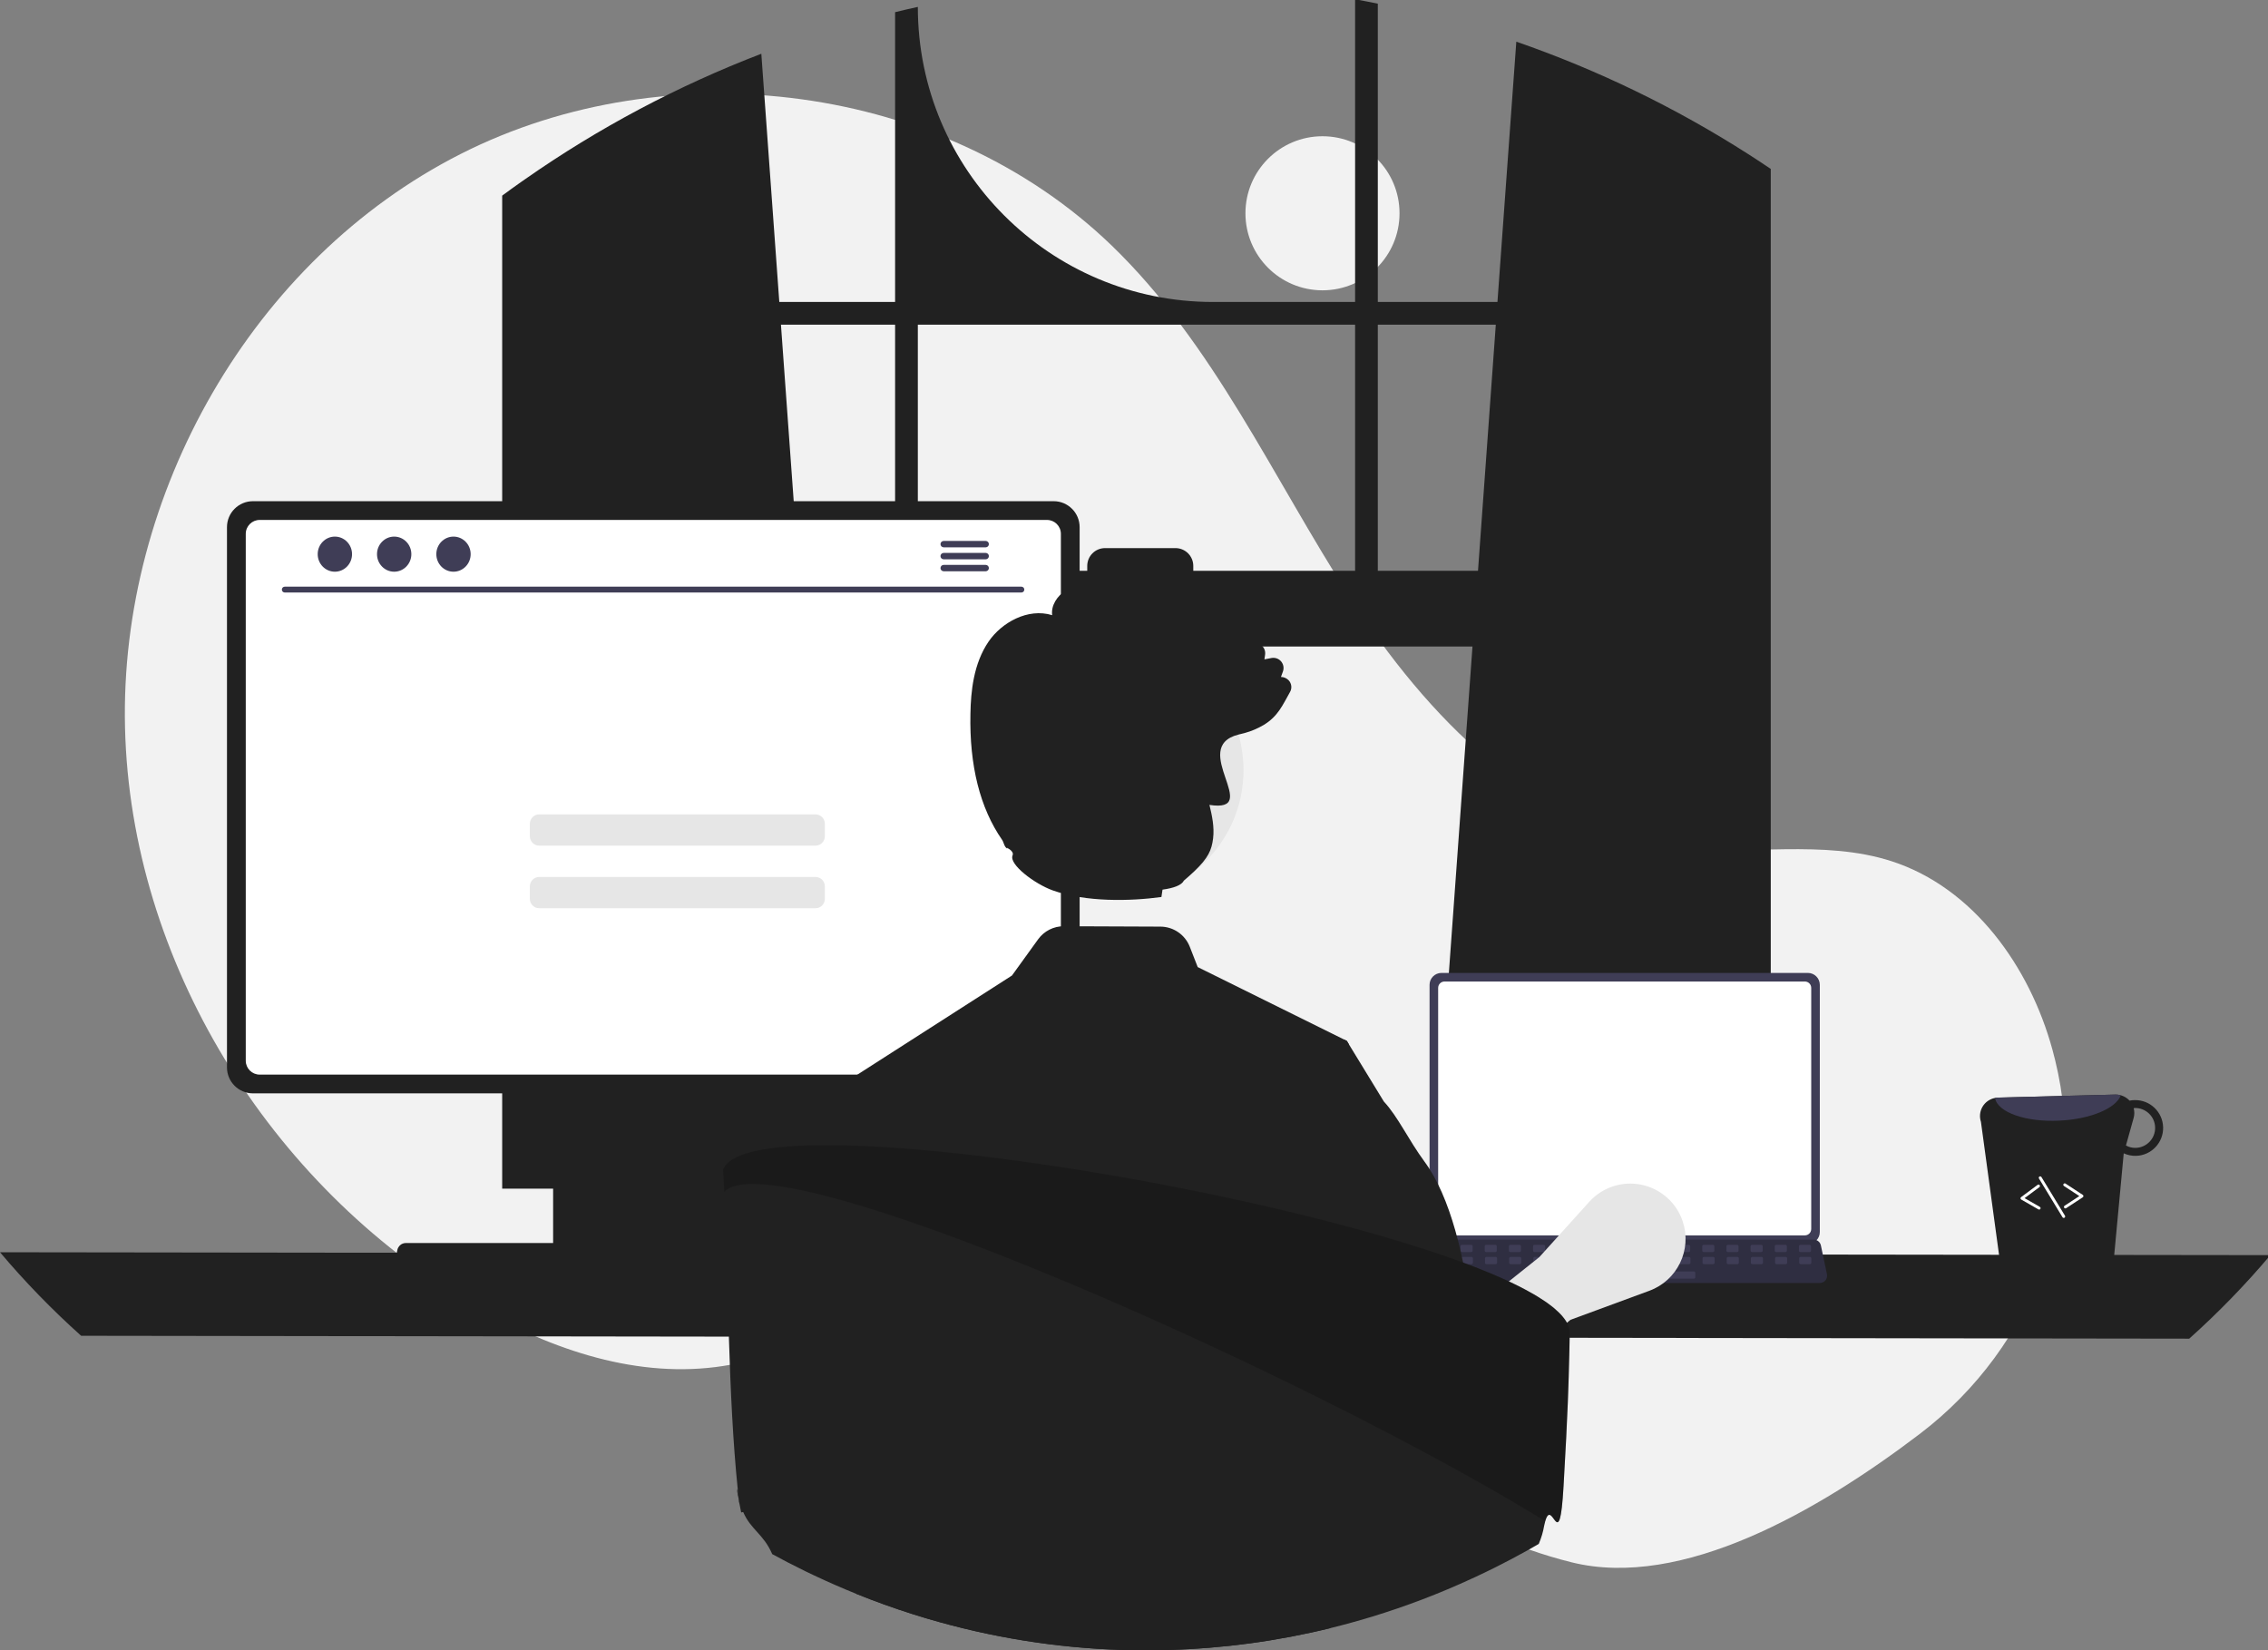 <?xml version="1.0" encoding="UTF-8"?>
<!-- Generated by Pixelmator Pro 3.7 -->
<svg width="786" height="572" viewBox="0 0 786 572" xmlns="http://www.w3.org/2000/svg">
    <rect x="0" y="0" width="786" height="572" fill="#808080" stroke="none"/>
    <path id="Trazado" fill="#f2f2f2" stroke="none" d="M 485.022 73.924 C 485.022 88.67 473.068 100.625 458.321 100.625 C 443.575 100.625 431.621 88.67 431.621 73.924 C 431.621 59.177 443.575 47.223 458.321 47.223 C 473.068 47.223 485.022 59.177 485.022 73.924 Z"/>
    <path id="path1" fill="#f2f2f2" stroke="none" d="M 665.448 496.894 C 705.135 466.665 724.091 415.869 712.224 367.412 C 711.929 366.208 711.618 365.007 711.29 363.808 C 703.423 335.045 683.958 307.708 655.59 298.517 C 631.77 290.8 605.771 296.734 580.921 293.665 C 532.139 287.641 494.32 248.171 467.71 206.846 C 441.099 165.521 420.648 119.263 385.288 85.122 C 327.003 28.846 231.926 16.73 159.661 53.361 C 87.397 89.993 41.365 171.262 43.328 252.257 C 45.291 333.252 93.374 410.688 163.203 451.774 C 188.855 466.867 218.524 477.559 248.051 473.817 C 273.671 470.571 296.95 456.805 322.45 452.718 C 362.541 446.292 402.377 464.419 437.052 485.542 C 471.728 506.664 505.223 531.701 544.627 541.494 C 582.888 551.003 630.29 523.672 665.448 496.894 Z"/>
    <path id="path2" fill="#212121" stroke="none" d="M 608.426 55.062 C 607.556 54.482 606.676 53.932 605.806 53.372 C 580.657 37.288 553.701 24.221 525.496 14.442 L 518.956 104.662 L 477.496 104.662 L 477.496 1.272 C 474.886 0.732 472.256 0.222 469.626 -0.258 L 469.626 104.662 L 420.356 104.662 C 363.874 104.662 318.086 58.874 318.086 2.392 L 318.086 2.392 C 315.446 2.962 312.826 3.572 310.206 4.222 L 310.206 104.662 L 270.076 104.662 L 263.846 18.632 C 234.861 29.749 207.343 44.367 181.906 62.162 C 181.466 62.462 181.026 62.772 180.596 63.072 C 178.386 64.622 176.206 66.202 174.036 67.802 L 174.036 411.992 L 292.306 411.992 L 290.216 383.042 L 278.716 224.092 L 510.306 224.092 L 498.806 383.042 L 496.716 411.992 L 613.676 411.992 L 613.676 58.542 C 611.936 57.362 610.186 56.202 608.426 55.062 Z M 310.206 197.842 L 276.816 197.842 L 270.646 112.542 L 310.206 112.542 Z M 469.626 197.842 L 413.546 197.842 L 413.546 196.152 C 413.546 194.511 412.894 192.938 411.732 191.779 C 410.571 190.619 408.997 189.97 407.356 189.972 L 382.976 189.972 C 381.337 189.972 379.764 190.622 378.605 191.782 C 377.446 192.941 376.795 194.513 376.796 196.152 L 376.796 197.842 L 318.086 197.842 L 318.086 112.542 L 469.626 112.542 Z M 477.496 197.842 L 477.496 112.542 L 518.386 112.542 L 512.216 197.842 Z"/>
    <path id="path3" fill="#212121" stroke="none" d="M -3.4e-05 434.033 C 8.687 444.327 18.083 454 28.12 462.983 L 758.7 463.983 C 768.737 455 778.133 445.327 786.82 435.033 Z"/>
    <path id="path4" fill="#3f3d56" stroke="none" d="M 495.43 341.334 L 495.43 427.038 C 495.432 429.312 497.275 431.155 499.549 431.157 L 626.553 431.157 C 628.828 431.155 630.671 429.312 630.673 427.038 L 630.673 341.334 C 630.667 339.062 628.825 337.222 626.553 337.219 L 499.549 337.219 C 497.277 337.222 495.435 339.062 495.43 341.334 Z"/>
    <path id="path5" fill="#ffffff" stroke="none" d="M 498.409 342.4 L 498.409 425.98 C 498.411 427.195 499.396 428.18 500.611 428.182 L 625.496 428.182 C 626.711 428.18 627.696 427.195 627.698 425.98 L 627.698 342.4 C 627.698 341.183 626.713 340.197 625.496 340.194 L 500.611 340.194 C 499.394 340.197 498.409 341.183 498.409 342.4 Z"/>
    <path id="path6" fill="#2f2e41" stroke="none" d="M 492.774 443.752 C 493.245 444.343 493.961 444.686 494.717 444.682 L 630.709 444.682 C 631.462 444.681 632.175 444.341 632.649 443.756 C 633.124 443.171 633.31 442.403 633.155 441.666 L 631.044 431.639 C 630.866 430.808 630.28 430.124 629.486 429.821 C 629.203 429.71 628.902 429.653 628.598 429.654 L 496.82 429.654 C 496.516 429.653 496.215 429.71 495.932 429.821 C 495.138 430.124 494.551 430.808 494.374 431.639 L 492.263 441.666 C 492.111 442.403 492.298 443.169 492.774 443.752 Z"/>
    <path id="path7" fill="#3f3d56" stroke="none" d="M 627.144 433.973 L 623.932 433.973 C 623.662 433.973 623.444 433.754 623.444 433.484 L 623.444 431.948 C 623.444 431.678 623.662 431.46 623.932 431.46 L 627.144 431.46 C 627.414 431.46 627.632 431.678 627.632 431.948 L 627.632 433.484 C 627.632 433.754 627.414 433.973 627.144 433.973 Z"/>
    <path id="path8" fill="#3f3d56" stroke="none" d="M 618.767 433.973 L 615.555 433.973 C 615.285 433.973 615.067 433.754 615.067 433.484 L 615.067 431.948 C 615.067 431.678 615.285 431.46 615.555 431.46 L 618.767 431.46 C 619.037 431.46 619.255 431.678 619.255 431.948 L 619.255 433.484 C 619.255 433.754 619.037 433.973 618.767 433.973 Z"/>
    <path id="path9" fill="#3f3d56" stroke="none" d="M 610.39 433.973 L 607.178 433.973 C 606.908 433.973 606.69 433.754 606.69 433.484 L 606.69 431.948 C 606.69 431.678 606.908 431.46 607.178 431.46 L 610.39 431.46 C 610.66 431.46 610.878 431.678 610.878 431.948 L 610.878 433.484 C 610.878 433.754 610.66 433.973 610.39 433.973 Z"/>
    <path id="path10" fill="#3f3d56" stroke="none" d="M 602.013 433.973 L 598.801 433.973 C 598.531 433.973 598.313 433.754 598.313 433.484 L 598.313 431.948 C 598.313 431.678 598.531 431.46 598.801 431.46 L 602.013 431.46 C 602.283 431.46 602.501 431.678 602.501 431.948 L 602.501 433.484 C 602.501 433.754 602.283 433.973 602.013 433.973 Z"/>
    <path id="path11" fill="#3f3d56" stroke="none" d="M 593.636 433.973 L 590.424 433.973 C 590.154 433.973 589.936 433.754 589.936 433.484 L 589.936 431.948 C 589.936 431.678 590.154 431.46 590.424 431.46 L 593.636 431.46 C 593.906 431.46 594.124 431.678 594.124 431.948 L 594.124 433.484 C 594.124 433.754 593.906 433.973 593.636 433.973 Z"/>
    <path id="path12" fill="#3f3d56" stroke="none" d="M 585.259 433.973 L 582.047 433.973 C 581.777 433.973 581.559 433.754 581.559 433.484 L 581.559 431.948 C 581.559 431.678 581.777 431.46 582.047 431.46 L 585.259 431.46 C 585.529 431.46 585.747 431.678 585.747 431.948 L 585.747 433.484 C 585.747 433.754 585.529 433.973 585.259 433.973 Z"/>
    <path id="path13" fill="#3f3d56" stroke="none" d="M 576.882 433.973 L 573.67 433.973 C 573.4 433.973 573.182 433.754 573.182 433.484 L 573.182 431.948 C 573.182 431.678 573.4 431.46 573.67 431.46 L 576.882 431.46 C 577.152 431.46 577.37 431.678 577.37 431.948 L 577.37 433.484 C 577.37 433.754 577.152 433.973 576.882 433.973 Z"/>
    <path id="path14" fill="#3f3d56" stroke="none" d="M 568.505 433.973 L 565.293 433.973 C 565.023 433.973 564.805 433.754 564.805 433.484 L 564.805 431.948 C 564.805 431.678 565.023 431.46 565.293 431.46 L 568.505 431.46 C 568.775 431.46 568.993 431.678 568.993 431.948 L 568.993 433.484 C 568.993 433.754 568.775 433.973 568.505 433.973 Z"/>
    <path id="path15" fill="#3f3d56" stroke="none" d="M 560.128 433.973 L 556.916 433.973 C 556.646 433.973 556.428 433.754 556.428 433.484 L 556.428 431.948 C 556.428 431.678 556.646 431.46 556.916 431.46 L 560.128 431.46 C 560.398 431.46 560.616 431.678 560.616 431.948 L 560.616 433.484 C 560.616 433.754 560.398 433.973 560.128 433.973 Z"/>
    <path id="path16" fill="#3f3d56" stroke="none" d="M 551.751 433.973 L 548.539 433.973 C 548.27 433.973 548.051 433.754 548.051 433.484 L 548.051 431.948 C 548.051 431.678 548.27 431.46 548.539 431.46 L 551.751 431.46 C 552.021 431.46 552.239 431.678 552.239 431.948 L 552.239 433.484 C 552.239 433.754 552.021 433.973 551.751 433.973 Z"/>
    <path id="path17" fill="#3f3d56" stroke="none" d="M 543.374 433.973 L 540.162 433.973 C 539.893 433.973 539.674 433.754 539.674 433.484 L 539.674 431.948 C 539.674 431.678 539.893 431.46 540.162 431.46 L 543.374 431.46 C 543.644 431.46 543.862 431.678 543.862 431.948 L 543.862 433.484 C 543.862 433.754 543.644 433.973 543.374 433.973 Z"/>
    <path id="path18" fill="#3f3d56" stroke="none" d="M 534.997 433.973 L 531.785 433.973 C 531.516 433.973 531.297 433.754 531.297 433.484 L 531.297 431.948 C 531.297 431.678 531.516 431.46 531.785 431.46 L 534.997 431.46 C 535.267 431.46 535.485 431.678 535.485 431.948 L 535.485 433.484 C 535.485 433.754 535.267 433.973 534.997 433.973 Z"/>
    <path id="path19" fill="#3f3d56" stroke="none" d="M 526.62 433.973 L 523.408 433.973 C 523.139 433.973 522.92 433.754 522.92 433.484 L 522.92 431.948 C 522.92 431.678 523.139 431.46 523.408 431.46 L 526.62 431.46 C 526.89 431.46 527.108 431.678 527.108 431.948 L 527.108 433.484 C 527.108 433.754 526.89 433.973 526.62 433.973 Z"/>
    <path id="path20" fill="#3f3d56" stroke="none" d="M 518.243 433.973 L 515.031 433.973 C 514.762 433.973 514.543 433.754 514.543 433.484 L 514.543 431.948 C 514.543 431.678 514.762 431.46 515.031 431.46 L 518.243 431.46 C 518.513 431.46 518.732 431.678 518.732 431.948 L 518.732 433.484 C 518.732 433.754 518.513 433.973 518.243 433.973 Z"/>
    <path id="path21" fill="#3f3d56" stroke="none" d="M 509.866 433.973 L 506.654 433.973 C 506.385 433.973 506.166 433.754 506.166 433.484 L 506.166 431.948 C 506.166 431.678 506.385 431.46 506.654 431.46 L 509.866 431.46 C 510.136 431.46 510.355 431.678 510.355 431.948 L 510.355 433.484 C 510.355 433.754 510.136 433.973 509.866 433.973 Z"/>
    <path id="path22" fill="#3f3d56" stroke="none" d="M 501.489 433.973 L 498.277 433.973 C 498.008 433.973 497.789 433.754 497.789 433.484 L 497.789 431.948 C 497.789 431.678 498.008 431.46 498.277 431.46 L 501.489 431.46 C 501.759 431.46 501.977 431.678 501.977 431.948 L 501.977 433.484 C 501.977 433.754 501.759 433.973 501.489 433.973 Z"/>
    <path id="path23" fill="#3f3d56" stroke="none" d="M 627.243 438.161 L 624.031 438.161 C 623.761 438.161 623.543 437.943 623.543 437.673 L 623.543 436.136 C 623.543 435.867 623.761 435.648 624.031 435.648 L 627.243 435.648 C 627.513 435.648 627.731 435.867 627.731 436.136 L 627.731 437.673 C 627.731 437.943 627.513 438.161 627.243 438.161 Z"/>
    <path id="path24" fill="#3f3d56" stroke="none" d="M 618.866 438.161 L 615.654 438.161 C 615.384 438.161 615.166 437.943 615.166 437.673 L 615.166 436.136 C 615.166 435.867 615.384 435.648 615.654 435.648 L 618.866 435.648 C 619.136 435.648 619.354 435.867 619.354 436.136 L 619.354 437.673 C 619.354 437.943 619.136 438.161 618.866 438.161 Z"/>
    <path id="path25" fill="#3f3d56" stroke="none" d="M 610.489 438.161 L 607.277 438.161 C 607.007 438.161 606.789 437.943 606.789 437.673 L 606.789 436.136 C 606.789 435.867 607.007 435.648 607.277 435.648 L 610.489 435.648 C 610.759 435.648 610.977 435.867 610.977 436.136 L 610.977 437.673 C 610.977 437.943 610.759 438.161 610.489 438.161 Z"/>
    <path id="path26" fill="#3f3d56" stroke="none" d="M 602.112 438.161 L 598.9 438.161 C 598.63 438.161 598.412 437.943 598.412 437.673 L 598.412 436.136 C 598.412 435.867 598.63 435.648 598.9 435.648 L 602.112 435.648 C 602.382 435.648 602.6 435.867 602.6 436.136 L 602.6 437.673 C 602.6 437.943 602.382 438.161 602.112 438.161 Z"/>
    <path id="path27" fill="#3f3d56" stroke="none" d="M 593.735 438.161 L 590.523 438.161 C 590.253 438.161 590.035 437.943 590.035 437.673 L 590.035 436.136 C 590.035 435.867 590.253 435.648 590.523 435.648 L 593.735 435.648 C 594.005 435.648 594.223 435.867 594.223 436.136 L 594.223 437.673 C 594.223 437.943 594.005 438.161 593.735 438.161 Z"/>
    <path id="path28" fill="#3f3d56" stroke="none" d="M 585.358 438.161 L 582.146 438.161 C 581.876 438.161 581.658 437.943 581.658 437.673 L 581.658 436.136 C 581.658 435.867 581.876 435.648 582.146 435.648 L 585.358 435.648 C 585.628 435.648 585.846 435.867 585.846 436.136 L 585.846 437.673 C 585.846 437.943 585.628 438.161 585.358 438.161 Z"/>
    <path id="path29" fill="#3f3d56" stroke="none" d="M 576.981 438.161 L 573.769 438.161 C 573.499 438.161 573.281 437.943 573.281 437.673 L 573.281 436.136 C 573.281 435.867 573.499 435.648 573.769 435.648 L 576.981 435.648 C 577.251 435.648 577.469 435.867 577.469 436.136 L 577.469 437.673 C 577.469 437.943 577.251 438.161 576.981 438.161 Z"/>
    <path id="path30" fill="#3f3d56" stroke="none" d="M 568.604 438.161 L 565.392 438.161 C 565.122 438.161 564.904 437.943 564.904 437.673 L 564.904 436.136 C 564.904 435.867 565.122 435.648 565.392 435.648 L 568.604 435.648 C 568.874 435.648 569.092 435.867 569.092 436.136 L 569.092 437.673 C 569.092 437.943 568.874 438.161 568.604 438.161 Z"/>
    <path id="path31" fill="#3f3d56" stroke="none" d="M 560.227 438.161 L 557.015 438.161 C 556.745 438.161 556.527 437.943 556.527 437.673 L 556.527 436.136 C 556.527 435.867 556.745 435.648 557.015 435.648 L 560.227 435.648 C 560.497 435.648 560.715 435.867 560.715 436.136 L 560.715 437.673 C 560.715 437.943 560.497 438.161 560.227 438.161 Z"/>
    <path id="path32" fill="#3f3d56" stroke="none" d="M 551.85 438.161 L 548.638 438.161 C 548.369 438.161 548.15 437.943 548.15 437.673 L 548.15 436.136 C 548.15 435.867 548.369 435.648 548.638 435.648 L 551.85 435.648 C 552.12 435.648 552.338 435.867 552.338 436.136 L 552.338 437.673 C 552.338 437.943 552.12 438.161 551.85 438.161 Z"/>
    <path id="path33" fill="#3f3d56" stroke="none" d="M 543.473 438.161 L 540.261 438.161 C 539.991 438.161 539.773 437.943 539.773 437.673 L 539.773 436.136 C 539.773 435.867 539.991 435.648 540.261 435.648 L 543.473 435.648 C 543.743 435.648 543.961 435.867 543.961 436.136 L 543.961 437.673 C 543.961 437.943 543.743 438.161 543.473 438.161 Z"/>
    <path id="path34" fill="#3f3d56" stroke="none" d="M 535.096 438.161 L 531.884 438.161 C 531.615 438.161 531.396 437.943 531.396 437.673 L 531.396 436.136 C 531.396 435.867 531.615 435.648 531.884 435.648 L 535.096 435.648 C 535.366 435.648 535.584 435.867 535.584 436.136 L 535.584 437.673 C 535.584 437.943 535.366 438.161 535.096 438.161 Z"/>
    <path id="path35" fill="#3f3d56" stroke="none" d="M 526.719 438.161 L 523.507 438.161 C 523.238 438.161 523.019 437.943 523.019 437.673 L 523.019 436.136 C 523.019 435.867 523.238 435.648 523.507 435.648 L 526.719 435.648 C 526.989 435.648 527.207 435.867 527.207 436.136 L 527.207 437.673 C 527.207 437.943 526.989 438.161 526.719 438.161 Z"/>
    <path id="path36" fill="#3f3d56" stroke="none" d="M 518.342 438.161 L 515.13 438.161 C 514.861 438.161 514.642 437.943 514.642 437.673 L 514.642 436.136 C 514.642 435.867 514.861 435.648 515.13 435.648 L 518.342 435.648 C 518.612 435.648 518.831 435.867 518.831 436.136 L 518.831 437.673 C 518.831 437.943 518.612 438.161 518.342 438.161 Z"/>
    <path id="path37" fill="#3f3d56" stroke="none" d="M 509.965 438.161 L 506.753 438.161 C 506.484 438.161 506.265 437.943 506.265 437.673 L 506.265 436.136 C 506.265 435.867 506.484 435.648 506.753 435.648 L 509.965 435.648 C 510.235 435.648 510.453 435.867 510.453 436.136 L 510.453 437.673 C 510.453 437.943 510.235 438.161 509.965 438.161 Z"/>
    <path id="path38" fill="#3f3d56" stroke="none" d="M 501.588 438.161 L 498.376 438.161 C 498.107 438.161 497.888 437.943 497.888 437.673 L 497.888 436.136 C 497.888 435.867 498.107 435.648 498.376 435.648 L 501.588 435.648 C 501.858 435.648 502.077 435.867 502.077 436.136 L 502.077 437.673 C 502.077 437.943 501.858 438.161 501.588 438.161 Z"/>
    <path id="path39" fill="#3f3d56" stroke="none" d="M 587.034 443.187 L 554.502 443.187 C 554.232 443.187 554.014 442.969 554.014 442.699 L 554.014 441.162 C 554.014 440.893 554.232 440.674 554.502 440.674 L 587.034 440.674 C 587.303 440.674 587.522 440.893 587.522 441.162 L 587.522 442.699 C 587.522 442.969 587.303 443.187 587.034 443.187 Z"/>
    <path id="path40" fill="#ffffff" stroke="none" d="M 517.192 358.479 L 520.036 358.479 C 520.898 358.479 521.597 359.178 521.597 360.04 L 521.597 360.04 C 521.597 360.903 520.898 361.602 520.036 361.602 L 517.192 361.602 C 516.33 361.602 515.631 360.903 515.631 360.04 L 515.631 360.04 C 515.631 359.178 516.33 358.479 517.192 358.479 Z"/>
    <path id="path41" fill="#ffffff" stroke="none" d="M 549.715 358.479 L 552.559 358.479 C 553.421 358.479 554.12 359.178 554.12 360.04 L 554.12 360.04 C 554.12 360.903 553.421 361.602 552.559 361.602 L 549.715 361.602 C 548.853 361.602 548.154 360.903 548.154 360.04 L 548.154 360.04 C 548.154 359.178 548.853 358.479 549.715 358.479 Z"/>
    <path id="path42" fill="#ffffff" stroke="none" d="M 558.93 358.479 L 561.774 358.479 C 562.636 358.479 563.335 359.178 563.335 360.04 L 563.335 360.04 C 563.335 360.903 562.636 361.602 561.774 361.602 L 558.93 361.602 C 558.068 361.602 557.369 360.903 557.369 360.04 L 557.369 360.04 C 557.369 359.178 558.068 358.479 558.93 358.479 Z"/>
    <path id="path43" fill="#ffffff" stroke="none" d="M 526.039 358.219 L 543.712 358.219 C 544.575 358.219 545.274 358.918 545.274 359.78 L 545.274 359.78 C 545.274 360.642 544.575 361.341 543.712 361.341 L 526.039 361.341 C 525.176 361.341 524.477 360.642 524.477 359.78 L 524.477 359.78 C 524.477 358.918 525.176 358.219 526.039 358.219 Z"/>
    <path id="path44" fill="#ffffff" stroke="none" d="M 569.403 358.219 L 587.076 358.219 C 587.939 358.219 588.638 358.918 588.638 359.78 L 588.638 359.78 C 588.638 360.642 587.939 361.341 587.076 361.341 L 569.403 361.341 C 568.54 361.341 567.841 360.642 567.841 359.78 L 567.841 359.78 C 567.841 358.918 568.54 358.219 569.403 358.219 Z"/>
    <path id="path45" fill="#ffffff" stroke="none" d="M 525.865 365.526 L 528.709 365.526 C 529.571 365.526 530.27 366.225 530.27 367.087 L 530.27 367.087 C 530.27 367.949 529.571 368.648 528.709 368.648 L 525.865 368.648 C 525.003 368.648 524.304 367.949 524.304 367.087 L 524.304 367.087 C 524.304 366.225 525.003 365.526 525.865 365.526 Z"/>
    <path id="path46" fill="#ffffff" stroke="none" d="M 558.388 365.526 L 561.232 365.526 C 562.094 365.526 562.793 366.225 562.793 367.087 L 562.793 367.087 C 562.793 367.949 562.094 368.648 561.232 368.648 L 558.388 368.648 C 557.526 368.648 556.827 367.949 556.827 367.087 L 556.827 367.087 C 556.827 366.225 557.526 365.526 558.388 365.526 Z"/>
    <path id="path47" fill="#ffffff" stroke="none" d="M 567.603 365.526 L 570.446 365.526 C 571.309 365.526 572.008 366.225 572.008 367.087 L 572.008 367.087 C 572.008 367.949 571.309 368.648 570.446 368.648 L 567.603 368.648 C 566.741 368.648 566.042 367.949 566.042 367.087 L 566.042 367.087 C 566.042 366.225 566.741 365.526 567.603 365.526 Z"/>
    <path id="path48" fill="#ffffff" stroke="none" d="M 534.711 365.266 L 552.385 365.266 C 553.247 365.266 553.946 365.965 553.946 366.827 L 553.946 366.827 C 553.946 367.689 553.247 368.388 552.385 368.388 L 534.711 368.388 C 533.849 368.388 533.15 367.689 533.15 366.827 L 533.15 366.827 C 533.15 365.965 533.849 365.266 534.711 365.266 Z"/>
    <path id="path49" fill="#ffffff" stroke="none" d="M 578.075 365.266 L 595.749 365.266 C 596.611 365.266 597.31 365.965 597.31 366.827 L 597.31 366.827 C 597.31 367.689 596.611 368.388 595.749 368.388 L 578.075 368.388 C 577.213 368.388 576.514 367.689 576.514 366.827 L 576.514 366.827 C 576.514 365.965 577.213 365.266 578.075 365.266 Z"/>
    <path id="path50" fill="#ffffff" stroke="none" d="M 534.538 372.573 L 537.381 372.573 C 538.244 372.573 538.943 373.272 538.943 374.134 L 538.943 374.134 C 538.943 374.996 538.244 375.695 537.381 375.695 L 534.538 375.695 C 533.676 375.695 532.977 374.996 532.977 374.134 L 532.977 374.134 C 532.977 373.272 533.676 372.573 534.538 372.573 Z"/>
    <path id="path51" fill="#ffffff" stroke="none" d="M 567.061 372.573 L 569.904 372.573 C 570.767 372.573 571.466 373.272 571.466 374.134 L 571.466 374.134 C 571.466 374.996 570.767 375.695 569.904 375.695 L 567.061 375.695 C 566.199 375.695 565.5 374.996 565.5 374.134 L 565.5 374.134 C 565.5 373.272 566.199 372.573 567.061 372.573 Z"/>
    <path id="path52" fill="#ffffff" stroke="none" d="M 576.276 372.573 L 579.119 372.573 C 579.981 372.573 580.68 373.272 580.68 374.134 L 580.68 374.134 C 580.68 374.996 579.981 375.695 579.119 375.695 L 576.276 375.695 C 575.413 375.695 574.715 374.996 574.715 374.134 L 574.715 374.134 C 574.715 373.272 575.413 372.573 576.276 372.573 Z"/>
    <path id="path53" fill="#ffffff" stroke="none" d="M 543.384 372.312 L 561.058 372.312 C 561.92 372.312 562.619 373.011 562.619 373.873 L 562.619 373.873 C 562.619 374.736 561.92 375.435 561.058 375.435 L 543.384 375.435 C 542.522 375.435 541.823 374.736 541.823 373.873 L 541.823 373.873 C 541.823 373.011 542.522 372.312 543.384 372.312 Z"/>
    <path id="path54" fill="#ffffff" stroke="none" d="M 586.748 372.312 L 604.422 372.312 C 605.284 372.312 605.983 373.011 605.983 373.873 L 605.983 373.873 C 605.983 374.736 605.284 375.435 604.422 375.435 L 586.748 375.435 C 585.886 375.435 585.187 374.736 585.187 373.873 L 585.187 373.873 C 585.187 373.011 585.886 372.312 586.748 372.312 Z"/>
    <path id="path55" fill="#ffffff" stroke="none" d="M 543.211 379.619 L 546.054 379.619 C 546.916 379.619 547.615 380.318 547.615 381.18 L 547.615 381.18 C 547.615 382.043 546.916 382.741 546.054 382.741 L 543.211 382.741 C 542.348 382.741 541.649 382.043 541.649 381.18 L 541.649 381.18 C 541.649 380.318 542.348 379.619 543.211 379.619 Z"/>
    <path id="path56" fill="#ffffff" stroke="none" d="M 575.734 379.619 L 578.577 379.619 C 579.439 379.619 580.138 380.318 580.138 381.18 L 580.138 381.18 C 580.138 382.043 579.439 382.741 578.577 382.741 L 575.734 382.741 C 574.871 382.741 574.172 382.043 574.172 381.18 L 574.172 381.18 C 574.172 380.318 574.871 379.619 575.734 379.619 Z"/>
    <path id="path57" fill="#ffffff" stroke="none" d="M 584.948 379.619 L 587.792 379.619 C 588.654 379.619 589.353 380.318 589.353 381.18 L 589.353 381.18 C 589.353 382.043 588.654 382.741 587.792 382.741 L 584.948 382.741 C 584.086 382.741 583.387 382.043 583.387 381.18 L 583.387 381.18 C 583.387 380.318 584.086 379.619 584.948 379.619 Z"/>
    <path id="path58" fill="#ffffff" stroke="none" d="M 552.057 379.359 L 569.731 379.359 C 570.593 379.359 571.292 380.058 571.292 380.92 L 571.292 380.92 C 571.292 381.782 570.593 382.481 569.731 382.481 L 552.057 382.481 C 551.195 382.481 550.496 381.782 550.496 380.92 L 550.496 380.92 C 550.496 380.058 551.195 379.359 552.057 379.359 Z"/>
    <path id="path59" fill="#ffffff" stroke="none" d="M 549.715 407.64 L 552.559 407.64 C 553.421 407.64 554.12 408.339 554.12 409.201 L 554.12 409.201 C 554.12 410.063 553.421 410.762 552.559 410.762 L 549.715 410.762 C 548.853 410.762 548.154 410.063 548.154 409.201 L 548.154 409.201 C 548.154 408.339 548.853 407.64 549.715 407.64 Z"/>
    <path id="path60" fill="#ffffff" stroke="none" d="M 558.93 407.64 L 561.774 407.64 C 562.636 407.64 563.335 408.339 563.335 409.201 L 563.335 409.201 C 563.335 410.063 562.636 410.762 561.774 410.762 L 558.93 410.762 C 558.068 410.762 557.369 410.063 557.369 409.201 L 557.369 409.201 C 557.369 408.339 558.068 407.64 558.93 407.64 Z"/>
    <path id="path61" fill="#ffffff" stroke="none" d="M 569.403 407.9 L 587.076 407.9 C 587.939 407.9 588.638 408.599 588.638 409.461 L 588.638 409.461 C 588.638 410.323 587.939 411.022 587.076 411.022 L 569.403 411.022 C 568.54 411.022 567.841 410.323 567.841 409.461 L 567.841 409.461 C 567.841 408.599 568.54 407.9 569.403 407.9 Z"/>
    <path id="path62" fill="#ffffff" stroke="none" d="M 517.192 407.64 L 520.036 407.64 C 520.898 407.64 521.597 408.339 521.597 409.201 L 521.597 409.201 C 521.597 410.063 520.898 410.762 520.036 410.762 L 517.192 410.762 C 516.33 410.762 515.631 410.063 515.631 409.201 L 515.631 409.201 C 515.631 408.339 516.33 407.64 517.192 407.64 Z"/>
    <path id="path63" fill="#ffffff" stroke="none" d="M 526.039 407.9 L 543.712 407.9 C 544.575 407.9 545.274 408.599 545.274 409.461 L 545.274 409.461 C 545.274 410.323 544.575 411.022 543.712 411.022 L 526.039 411.022 C 525.176 411.022 524.477 410.323 524.477 409.461 L 524.477 409.461 C 524.477 408.599 525.176 407.9 526.039 407.9 Z"/>
    <path id="path64" fill="#ffffff" stroke="none" d="M 525.865 400.593 L 528.709 400.593 C 529.571 400.593 530.27 401.292 530.27 402.154 L 530.27 402.154 C 530.27 403.016 529.571 403.715 528.709 403.715 L 525.865 403.715 C 525.003 403.715 524.304 403.016 524.304 402.154 L 524.304 402.154 C 524.304 401.292 525.003 400.593 525.865 400.593 Z"/>
    <path id="path65" fill="#ffffff" stroke="none" d="M 558.388 400.593 L 561.232 400.593 C 562.094 400.593 562.793 401.292 562.793 402.154 L 562.793 402.154 C 562.793 403.016 562.094 403.715 561.232 403.715 L 558.388 403.715 C 557.526 403.715 556.827 403.016 556.827 402.154 L 556.827 402.154 C 556.827 401.292 557.526 400.593 558.388 400.593 Z"/>
    <path id="path66" fill="#ffffff" stroke="none" d="M 567.603 400.593 L 570.446 400.593 C 571.309 400.593 572.008 401.292 572.008 402.154 L 572.008 402.154 C 572.008 403.016 571.309 403.715 570.446 403.715 L 567.603 403.715 C 566.741 403.715 566.042 403.016 566.042 402.154 L 566.042 402.154 C 566.042 401.292 566.741 400.593 567.603 400.593 Z"/>
    <path id="path67" fill="#ffffff" stroke="none" d="M 534.711 400.853 L 552.385 400.853 C 553.247 400.853 553.946 401.552 553.946 402.414 L 553.946 402.414 C 553.946 403.277 553.247 403.976 552.385 403.976 L 534.711 403.976 C 533.849 403.976 533.15 403.277 533.15 402.414 L 533.15 402.414 C 533.15 401.552 533.849 400.853 534.711 400.853 Z"/>
    <path id="path68" fill="#ffffff" stroke="none" d="M 534.538 393.546 L 537.381 393.546 C 538.244 393.546 538.943 394.245 538.943 395.108 L 538.943 395.108 C 538.943 395.97 538.244 396.669 537.381 396.669 L 534.538 396.669 C 533.676 396.669 532.977 395.97 532.977 395.108 L 532.977 395.108 C 532.977 394.245 533.676 393.546 534.538 393.546 Z"/>
    <path id="path69" fill="#ffffff" stroke="none" d="M 567.061 393.546 L 569.904 393.546 C 570.767 393.546 571.466 394.245 571.466 395.108 L 571.466 395.108 C 571.466 395.97 570.767 396.669 569.904 396.669 L 567.061 396.669 C 566.199 396.669 565.5 395.97 565.5 395.108 L 565.5 395.108 C 565.5 394.245 566.199 393.546 567.061 393.546 Z"/>
    <path id="path70" fill="#ffffff" stroke="none" d="M 576.276 393.546 L 579.119 393.546 C 579.981 393.546 580.68 394.245 580.68 395.108 L 580.68 395.108 C 580.68 395.97 579.981 396.669 579.119 396.669 L 576.276 396.669 C 575.413 396.669 574.715 395.97 574.715 395.108 L 574.715 395.108 C 574.715 394.245 575.413 393.546 576.276 393.546 Z"/>
    <path id="path71" fill="#ffffff" stroke="none" d="M 543.384 393.807 L 561.058 393.807 C 561.92 393.807 562.619 394.506 562.619 395.368 L 562.619 395.368 C 562.619 396.23 561.92 396.929 561.058 396.929 L 543.384 396.929 C 542.522 396.929 541.823 396.23 541.823 395.368 L 541.823 395.368 C 541.823 394.506 542.522 393.807 543.384 393.807 Z"/>
    <path id="path72" fill="#ffffff" stroke="none" d="M 543.211 386.5 L 546.054 386.5 C 546.916 386.5 547.615 387.199 547.615 388.061 L 547.615 388.061 C 547.615 388.923 546.916 389.622 546.054 389.622 L 543.211 389.622 C 542.348 389.622 541.649 388.923 541.649 388.061 L 541.649 388.061 C 541.649 387.199 542.348 386.5 543.211 386.5 Z"/>
    <path id="path73" fill="#ffffff" stroke="none" d="M 575.734 386.5 L 578.577 386.5 C 579.439 386.5 580.138 387.199 580.138 388.061 L 580.138 388.061 C 580.138 388.923 579.439 389.622 578.577 389.622 L 575.734 389.622 C 574.871 389.622 574.172 388.923 574.172 388.061 L 574.172 388.061 C 574.172 387.199 574.871 386.5 575.734 386.5 Z"/>
    <path id="path74" fill="#ffffff" stroke="none" d="M 584.948 386.5 L 587.792 386.5 C 588.654 386.5 589.353 387.199 589.353 388.061 L 589.353 388.061 C 589.353 388.923 588.654 389.622 587.792 389.622 L 584.948 389.622 C 584.086 389.622 583.387 388.923 583.387 388.061 L 583.387 388.061 C 583.387 387.199 584.086 386.5 584.948 386.5 Z"/>
    <path id="path75" fill="#ffffff" stroke="none" d="M 552.057 386.76 L 569.731 386.76 C 570.593 386.76 571.292 387.459 571.292 388.321 L 571.292 388.321 C 571.292 389.183 570.593 389.882 569.731 389.882 L 552.057 389.882 C 551.195 389.882 550.496 389.183 550.496 388.321 L 550.496 388.321 C 550.496 387.459 551.195 386.76 552.057 386.76 Z"/>
    <path id="path76" fill="#e6e6e6" stroke="none" d="M 504.917 490.224 L 491.568 469.122 L 533.47 435.719 L 550.765 416.558 C 555.338 411.492 562.26 409.241 568.938 410.647 C 575.616 412.054 581.042 416.906 583.183 423.386 L 583.183 423.386 C 586.424 433.195 581.306 443.806 571.613 447.377 L 544.264 457.453 Z"/>
    <path id="path77" fill="#212121" stroke="none" d="M 191.69 337.223 L 191.69 439.783 L 263.54 439.783 L 263.54 337.223 C 263.542 335.709 262.557 334.37 261.11 333.923 C 260.778 333.813 260.43 333.759 260.08 333.763 L 195.16 333.763 C 194.241 333.761 193.359 334.125 192.708 334.774 C 192.057 335.423 191.691 336.304 191.69 337.223 Z M 219.73 372.463 C 219.769 368.255 223.192 364.864 227.4 364.864 C 231.608 364.864 235.031 368.255 235.07 372.463 L 235.07 384.363 C 235.048 388.584 231.621 391.994 227.4 391.994 C 223.179 391.994 219.752 388.584 219.73 384.363 Z"/>
    <path id="path78" fill="#3f3d56" stroke="none" d="M 191.47 436.503 L 191.47 446.393 C 191.473 447.459 192.334 448.324 193.4 448.333 L 261.83 448.333 C 262.898 448.328 263.76 447.461 263.76 446.393 L 263.76 436.503 Z"/>
    <path id="path79" fill="#212121" stroke="none" d="M 78.66 182.703 L 78.66 369.963 C 78.664 374.932 82.691 378.959 87.66 378.963 L 365.16 378.963 C 370.129 378.959 374.156 374.932 374.16 369.963 L 374.16 182.703 C 374.148 177.739 370.124 173.719 365.16 173.713 L 87.66 173.713 C 82.696 173.719 78.672 177.739 78.66 182.703 Z"/>
    <path id="path80" fill="#ffffff" stroke="none" d="M 85.17 185.033 L 85.17 367.653 C 85.175 370.308 87.325 372.458 89.98 372.463 L 362.85 372.463 C 365.505 372.458 367.655 370.308 367.66 367.653 L 367.66 185.033 C 367.66 182.375 365.508 180.219 362.85 180.213 L 89.98 180.213 C 87.322 180.219 85.17 182.375 85.17 185.033 Z"/>
    <path id="path81" fill="#212121" stroke="none" d="M 135.81 447.663 C 136.373 448.369 137.228 448.778 138.13 448.773 L 300.47 448.773 C 301.369 448.772 302.22 448.366 302.786 447.668 C 303.353 446.969 303.574 446.053 303.39 445.173 L 300.87 433.203 C 300.658 432.211 299.958 431.394 299.01 431.033 C 298.672 430.901 298.313 430.833 297.95 430.833 L 140.64 430.833 C 140.277 430.833 139.918 430.901 139.58 431.033 C 138.632 431.394 137.932 432.211 137.72 433.203 L 135.2 445.173 C 135.018 446.053 135.242 446.967 135.81 447.663 Z"/>
    <path id="path82" fill="#3f3d56" stroke="none" d="M 353.995 205.37 L 98.671 205.37 C 98.119 205.358 97.678 204.907 97.678 204.354 C 97.678 203.802 98.119 203.351 98.671 203.339 L 353.995 203.339 C 354.546 203.351 354.988 203.802 354.988 204.354 C 354.988 204.907 354.546 205.358 353.995 205.37 Z"/>
    <path id="path83" fill="#3f3d56" stroke="none" d="M 122.002 192.072 C 122.002 195.431 119.338 198.155 116.051 198.155 C 112.765 198.155 110.101 195.431 110.101 192.072 C 110.101 188.712 112.765 185.989 116.051 185.989 C 119.338 185.989 122.002 188.712 122.002 192.072 Z"/>
    <path id="path84" fill="#3f3d56" stroke="none" d="M 142.558 192.072 C 142.558 195.431 139.894 198.155 136.607 198.155 C 133.321 198.155 130.657 195.431 130.657 192.072 C 130.657 188.712 133.321 185.989 136.607 185.989 C 139.894 185.989 142.558 188.712 142.558 192.072 Z"/>
    <path id="path85" fill="#3f3d56" stroke="none" d="M 163.114 192.072 C 163.114 195.431 160.45 198.155 157.163 198.155 C 153.877 198.155 151.213 195.431 151.213 192.072 C 151.213 188.712 153.877 185.989 157.163 185.989 C 160.45 185.989 163.114 188.712 163.114 192.072 Z"/>
    <path id="path86" fill="#3f3d56" stroke="none" d="M 341.616 187.493 L 327.016 187.493 C 326.416 187.507 325.937 187.998 325.937 188.598 C 325.937 189.199 326.416 189.689 327.016 189.703 L 341.616 189.703 C 342.221 189.695 342.706 189.202 342.706 188.598 C 342.706 187.994 342.221 187.502 341.616 187.493 Z"/>
    <path id="path87" fill="#3f3d56" stroke="none" d="M 341.616 191.643 L 327.016 191.643 C 326.416 191.656 325.935 192.147 325.935 192.748 C 325.935 193.349 326.416 193.84 327.016 193.853 L 341.616 193.853 C 342.221 193.846 342.708 193.353 342.708 192.748 C 342.708 192.143 342.221 191.65 341.616 191.643 Z"/>
    <path id="path88" fill="#3f3d56" stroke="none" d="M 341.616 195.793 L 327.016 195.793 C 326.416 195.807 325.937 196.298 325.937 196.898 C 325.937 197.499 326.416 197.989 327.016 198.003 L 341.616 198.003 C 342.221 197.995 342.706 197.502 342.706 196.898 C 342.706 196.294 342.221 195.802 341.616 195.793 Z"/>
    <path id="path89" fill="#212121" stroke="none" d="M 693.596 440.844 C 694.5 443.475 696.997 445.224 699.779 445.175 L 726.271 444.493 C 729.076 444.438 731.511 442.542 732.252 439.836 L 736 399.749 C 737.33 400.351 738.778 400.649 740.238 400.619 C 745.572 400.485 749.788 396.053 749.654 390.719 C 749.52 385.384 745.088 381.169 739.753 381.303 C 739.17 381.301 738.588 381.361 738.017 381.483 C 736.762 380.126 734.992 379.362 733.143 379.38 L 692.393 380.433 C 692.055 380.445 691.718 380.487 691.388 380.557 C 689.579 380.894 688.006 381.997 687.071 383.581 C 686.137 385.166 685.934 387.077 686.514 388.822 Z M 736.769 397.027 L 739.437 387.474 C 739.74 386.37 739.747 385.206 739.457 384.099 C 739.587 384.099 739.701 384.038 739.83 384.037 C 743.639 383.959 746.793 386.977 746.882 390.785 C 746.971 394.593 743.962 397.755 740.154 397.854 C 738.971 397.891 737.801 397.605 736.769 397.027 Z"/>
    <path id="path90" fill="#3f3d56" stroke="none" d="M 691.388 380.557 C 692.256 385.521 702.017 389.011 713.753 388.405 C 724.546 387.907 733.371 384.118 734.988 379.626 C 734.389 379.449 733.767 379.366 733.143 379.38 L 692.393 380.433 C 692.055 380.445 691.718 380.487 691.388 380.557 Z"/>
    <path id="path91" fill="#ffffff" stroke="none" d="M 715.904 418.815 C 715.958 418.802 716.009 418.779 716.055 418.749 L 721.808 414.983 C 721.95 414.891 722.035 414.734 722.035 414.565 C 722.035 414.397 721.95 414.239 721.809 414.147 L 715.829 410.23 C 715.68 410.132 715.489 410.12 715.329 410.201 C 715.169 410.281 715.064 410.441 715.054 410.62 C 715.044 410.798 715.131 410.969 715.281 411.066 L 720.622 414.564 L 715.508 417.912 C 715.303 418.046 715.226 418.308 715.324 418.532 C 715.422 418.755 715.667 418.875 715.904 418.815 Z"/>
    <path id="path92" fill="#ffffff" stroke="none" d="M 706.818 419.234 C 707.015 419.184 707.163 419.019 707.19 418.818 C 707.218 418.616 707.12 418.417 706.944 418.316 L 701.641 415.276 L 706.766 411.468 C 706.988 411.304 707.034 410.991 706.869 410.769 C 706.705 410.548 706.392 410.502 706.17 410.666 L 700.432 414.929 C 700.296 415.029 700.22 415.191 700.23 415.36 C 700.24 415.528 700.334 415.68 700.481 415.764 L 706.446 419.183 C 706.559 419.248 706.692 419.266 706.818 419.234 Z"/>
    <path id="path93" fill="#ffffff" stroke="none" d="M 715.332 422.115 C 715.38 422.103 715.427 422.084 715.469 422.057 C 715.583 421.989 715.664 421.878 715.695 421.749 C 715.727 421.62 715.706 421.484 715.637 421.37 L 707.481 407.962 C 707.337 407.727 707.03 407.652 706.794 407.796 C 706.558 407.939 706.484 408.247 706.627 408.483 L 714.782 421.891 C 714.896 422.078 715.119 422.169 715.332 422.115 Z"/>
    <path id="path94" fill="#ffffff" stroke="none" d="M 212.649 260.569 L 256.84 260.569 C 258.642 260.569 260.104 262.031 260.104 263.834 L 260.104 268.151 C 260.104 269.954 258.642 271.415 256.84 271.415 L 212.649 271.415 C 210.846 271.415 209.385 269.954 209.385 268.151 L 209.385 263.834 C 209.385 262.031 210.846 260.569 212.649 260.569 Z"/>
    <path id="path95" fill="#e6e6e6" stroke="none" d="M 186.89 282.261 L 282.598 282.261 C 284.401 282.261 285.862 283.722 285.862 285.525 L 285.862 289.842 C 285.862 291.645 284.401 293.107 282.598 293.107 L 186.89 293.107 C 185.087 293.107 183.626 291.645 183.626 289.842 L 183.626 285.525 C 183.626 283.722 185.087 282.261 186.89 282.261 Z"/>
    <path id="path96" fill="#e6e6e6" stroke="none" d="M 186.89 303.952 L 282.598 303.952 C 284.401 303.952 285.862 305.414 285.862 307.216 L 285.862 311.534 C 285.862 313.336 284.401 314.798 282.598 314.798 L 186.89 314.798 C 185.087 314.798 183.626 313.336 183.626 311.534 L 183.626 307.216 C 183.626 305.414 185.087 303.952 186.89 303.952 Z"/>
    <path id="path97" fill="#212121" stroke="none" d="M 290.711 376.588 L 290.928 377.273 L 290.939 377.295 L 297.465 397.133 L 304.971 419.994 L 319.094 462.956 L 319.23 469.629 L 319.23 469.652 L 320.28 523.336 L 317.371 530.615 L 320.645 542.547 C 320.645 542.547 319.139 524.51 311.062 534.868 C 306.488 540.755 301.138 546.778 296.746 552.425 C 303.146 555.014 309.648 557.356 316.253 559.452 C 317.679 559.908 319.116 560.341 320.554 560.775 C 320.862 560.866 321.17 560.957 321.478 561.049 C 343.372 567.524 366.008 571.162 388.829 571.875 C 390.015 571.909 391.179 571.932 392.308 571.954 C 392.707 571.966 393.095 571.977 393.483 571.977 C 394.761 571.989 396.027 572 397.304 572 C 399.883 572 402.449 571.962 405.005 571.886 C 423.918 571.353 442.721 568.81 461.096 564.3 C 460.971 556.714 460.628 547.85 460.138 538.382 C 459.91 533.739 454.788 528.708 454.48 523.848 C 454.263 520.198 458.86 516.764 458.621 513.057 C 457.069 490.23 455.13 498.992 453.693 482.828 C 453.544 481.242 453.407 479.725 453.282 478.276 C 452.358 467.895 451.719 461.404 451.719 461.404 L 457.856 422.721 L 467.496 361.986 L 466.754 360.766 L 465.922 360.355 L 415.078 335.19 L 412.317 328.117 C 410.671 323.948 406.657 321.198 402.176 321.17 L 368.683 321.033 C 365.156 321.017 361.839 322.703 359.773 325.562 L 350.704 338.121 Z"/>
    <path id="path98" fill="#212121" stroke="none" d="M 326.817 453.396 L 319.23 469.629 L 314.051 480.717 L 305.142 527.363 L 300.682 532.098 L 296.86 515.338 L 256.862 524.219 C 255.55 516.93 256.511 524.466 255.701 516.469 C 255.929 516.241 256.169 516.013 256.408 515.784 C 257.047 515.191 257.583 514.632 257.572 514.096 C 257.116 486.512 258.485 439.57 269.915 411.131 C 271.705 406.487 274.066 402.084 276.942 398.023 C 277.17 397.715 277.387 397.407 277.604 397.099 C 282.874 389.718 286.205 382.452 290.928 377.284 L 290.928 377.273 C 290.957 377.249 290.984 377.222 291.008 377.193 C 291.025 377.184 291.04 377.173 291.053 377.159 L 323.497 359.956 L 324.889 399.061 L 325.881 427.17 Z"/>
    <path id="path99" fill="#212121" stroke="none" d="M 443.801 458.007 L 453.277 478.282 L 456.585 485.343 L 465.492 531.984 L 469.937 536.707 L 473.768 519.952 L 475.568 519.582 L 508.026 512.86 L 517.487 542.906 C 521.882 535.582 520.519 526.176 514.225 520.401 C 513.579 519.816 513.041 519.247 513.056 518.709 C 513.595 486.266 511.61 427.025 493.689 402.643 C 487.997 394.905 484.582 387.198 479.613 381.814 C 479.598 381.799 479.598 381.783 479.583 381.783 L 467.491 361.985 L 466.753 360.77 L 465.922 360.354 Z"/>
    <path id="a657ec4b-47ce-4d2a-9c58-81a811696ca9" fill="#e6e6e6" stroke="none" d="M 430.955 266.943 C 430.955 291.552 411.005 311.501 386.397 311.501 C 361.788 311.501 341.838 291.552 341.838 266.943 C 341.838 242.334 361.788 222.385 386.397 222.385 C 411.005 222.385 430.955 242.334 430.955 266.943 Z"/>
    <path id="path100" fill="#212121" stroke="none" d="M 446.622 235.819 C 445.924 235.074 444.953 234.644 443.932 234.629 L 444.602 232.769 C 445.047 231.576 444.815 230.236 443.995 229.262 C 443.175 228.289 441.893 227.833 440.642 228.069 L 438.202 228.539 L 438.432 226.909 C 438.612 225.674 438.126 224.436 437.155 223.652 C 436.184 222.867 434.872 222.654 433.702 223.089 C 432.643 223.506 431.452 223.421 430.462 222.859 C 429.469 222.314 428.767 221.359 428.542 220.249 L 427.692 216.149 L 427.602 215.929 C 423.462 209.029 415.502 204.009 405.762 202.169 C 397.092 200.519 388.202 201.359 379.632 202.149 C 376.232 202.469 372.392 202.829 369.192 204.789 C 366.472 206.469 364.172 209.829 364.642 213.219 C 356.192 210.629 347.132 215.799 342.642 222.319 C 337.322 230.079 336.452 239.799 336.312 247.399 C 335.932 265.379 339.642 280.089 347.312 291.129 C 347.872 291.929 348.012 293.599 349.122 294.159 L 348.892 293.789 C 350.132 294.409 351.392 295.409 350.922 296.479 C 349.572 299.559 358.542 306.369 364.862 308.619 C 376.392 312.729 391.722 312.379 402.502 310.899 L 402.882 308.349 C 406.772 307.819 409.512 306.809 410.282 305.229 C 411.642 304.069 412.802 303.029 413.812 302.069 L 413.822 302.059 C 413.842 302.039 413.882 302.009 413.902 301.989 C 418.772 297.319 419.902 294.659 420.412 290.609 C 420.902 286.639 420.032 282.609 419.142 278.979 C 437.882 281.879 411.762 259.019 429.222 254.599 C 429.422 254.537 429.626 254.487 429.832 254.449 C 430.342 254.329 430.852 254.209 431.342 254.069 C 433.704 253.428 435.966 252.462 438.062 251.199 C 442.942 248.229 444.552 244.289 447.072 239.849 C 447.819 238.552 447.636 236.92 446.622 235.819 Z"/>
    <path id="path101" fill="#212121" stroke="none" d="M 543.992 461.179 C 543.982 462.929 543.962 465.379 543.882 468.409 C 543.872 468.829 543.862 469.259 543.852 469.699 C 543.722 475.269 543.592 479.939 543.382 485.129 C 543.372 485.489 543.362 485.839 543.342 486.199 C 543.062 493.439 542.622 501.869 541.862 515.219 C 540.452 539.879 537.992 518.609 535.522 527.259 C 535.402 527.689 535.272 528.199 535.152 528.799 C 534.778 530.976 534.147 533.101 533.272 535.129 C 531.962 535.909 530.612 536.659 529.282 537.409 C 525.492 539.519 521.642 541.549 517.762 543.479 C 515.582 544.559 513.392 545.619 511.192 546.639 C 510.842 546.799 510.502 546.959 510.162 547.109 C 498.896 552.32 487.286 556.75 475.412 560.369 C 473.092 561.069 470.782 561.749 468.442 562.379 C 466.002 563.059 463.562 563.699 461.092 564.299 C 442.718 568.81 423.915 571.354 405.002 571.889 C 402.452 571.969 399.882 571.999 397.302 571.999 C 396.022 571.999 394.762 571.989 393.482 571.979 C 393.092 571.979 392.702 571.969 392.312 571.959 C 391.182 571.929 390.012 571.909 388.832 571.879 C 366.011 571.167 343.376 567.527 321.482 561.049 L 320.552 560.779 C 319.112 560.339 317.682 559.909 316.252 559.449 C 309.652 557.359 303.149 555.019 296.742 552.429 C 291.852 550.459 287.019 548.346 282.242 546.089 C 282.199 546.077 282.158 546.057 282.122 546.029 C 281.122 545.569 280.112 545.089 279.112 544.599 C 278.982 544.529 278.842 544.459 278.702 544.389 C 274.972 542.569 271.282 540.662 267.632 538.669 C 264.562 531.619 260.242 530.269 257.562 524.069 C 256.782 522.227 256.219 520.301 255.882 518.329 C 255.882 518.309 255.872 518.289 255.872 518.259 C 256.152 521.979 254.682 511.659 255.862 518.219 C 255.852 518.099 255.842 517.969 255.832 517.819 C 255.802 517.459 255.762 517.019 255.702 516.469 C 252.272 482.979 252.492 444.679 251.002 413.119 C 250.902 411.079 250.799 409.126 250.692 407.259 C 250.662 406.639 250.622 406.029 250.582 405.429 C 250.652 405.249 250.732 405.059 250.822 404.879 C 250.841 404.827 250.865 404.777 250.892 404.729 C 250.922 404.667 250.955 404.607 250.992 404.549 C 251.012 404.519 251.042 404.479 251.062 404.449 C 251.077 404.415 251.094 404.381 251.112 404.349 C 251.202 404.209 251.302 404.059 251.412 403.919 C 251.462 403.859 251.502 403.809 251.552 403.759 C 251.587 403.708 251.627 403.661 251.672 403.619 C 251.703 403.571 251.74 403.527 251.782 403.489 C 251.822 403.449 251.862 403.399 251.912 403.349 C 251.934 403.318 251.961 403.29 251.992 403.269 C 252.071 403.178 252.158 403.095 252.252 403.019 C 252.609 402.691 252.99 402.39 253.392 402.119 C 253.532 402.029 253.682 401.939 253.822 401.839 C 254.83 401.236 255.891 400.727 256.992 400.319 C 257.372 400.179 257.752 400.049 258.162 399.909 C 258.312 399.869 258.452 399.819 258.602 399.769 C 258.822 399.699 259.042 399.629 259.272 399.579 C 260.412 399.239 261.642 398.949 262.972 398.679 C 263.132 398.649 263.302 398.619 263.472 398.579 C 263.712 398.529 263.962 398.489 264.212 398.449 C 264.552 398.389 264.902 398.329 265.252 398.269 C 268.222 397.799 271.592 397.449 275.312 397.219 C 275.662 397.199 276.012 397.179 276.362 397.159 C 276.772 397.139 277.182 397.119 277.602 397.099 C 277.952 397.079 278.312 397.069 278.672 397.059 C 279.022 397.039 279.382 397.029 279.752 397.019 C 280.762 396.989 281.802 396.959 282.862 396.939 C 285.882 396.879 289.062 396.899 292.402 396.969 C 293.952 397.009 295.532 397.049 297.152 397.119 C 297.262 397.119 297.362 397.129 297.462 397.129 C 298.872 397.179 300.292 397.239 301.752 397.319 C 302.772 397.369 303.802 397.419 304.832 397.479 C 305.802 397.539 306.782 397.599 307.772 397.669 C 308.542 397.709 309.312 397.769 310.092 397.819 C 310.752 397.869 311.412 397.919 312.072 397.959 L 312.972 398.019 C 313.462 398.059 313.952 398.089 314.452 398.139 C 315.552 398.229 316.652 398.319 317.772 398.409 C 318.882 398.509 320.012 398.609 321.142 398.709 C 322.272 398.809 323.412 398.919 324.552 399.029 C 324.672 399.039 324.782 399.049 324.892 399.059 C 325.932 399.169 326.972 399.269 328.022 399.379 C 328.262 399.399 328.512 399.419 328.752 399.449 C 329.753 399.55 330.774 399.667 331.784 399.775 C 332.094 399.808 332.403 399.841 332.714 399.875 C 333.505 399.961 334.285 400.036 335.082 400.129 C 336.132 400.249 337.202 400.359 338.242 400.499 C 339.052 400.589 339.862 400.679 340.672 400.779 C 341.942 400.929 343.232 401.089 344.522 401.259 C 345.012 401.319 345.502 401.379 345.992 401.449 C 349.672 401.909 353.392 402.419 357.172 402.949 C 362.902 403.759 368.722 404.639 374.582 405.589 C 380.452 406.539 386.356 407.542 392.292 408.599 C 393.792 408.869 395.292 409.139 396.802 409.419 C 397.482 409.549 398.162 409.679 398.842 409.809 C 400.002 410.019 401.162 410.239 402.322 410.459 C 403.482 410.679 404.642 410.899 405.802 411.129 C 407.182 411.399 408.572 411.669 409.952 411.939 C 419.042 413.739 428.082 415.659 436.902 417.669 C 438.352 417.999 439.802 418.339 441.242 418.669 C 444.122 419.339 446.975 420.019 449.802 420.709 C 450.582 420.889 451.352 421.079 452.122 421.269 C 454.042 421.749 455.962 422.229 457.852 422.719 L 458.182 422.809 C 459.572 423.149 460.932 423.499 462.292 423.859 C 465.502 424.699 468.659 425.549 471.762 426.409 C 473.822 426.979 475.859 427.556 477.872 428.139 C 480.882 429.009 483.832 429.889 486.702 430.779 C 487.412 430.999 488.122 431.219 488.822 431.429 C 490.922 432.079 492.992 432.739 495.002 433.399 C 496.602 433.919 498.162 434.449 499.702 434.979 C 501.242 435.509 502.752 436.039 504.232 436.569 C 505.182 436.909 506.122 437.269 507.062 437.609 C 508.412 438.109 509.742 438.609 511.042 439.109 C 511.442 439.259 511.832 439.419 512.222 439.569 C 512.472 439.679 512.712 439.769 512.952 439.869 C 513.422 440.059 513.902 440.239 514.362 440.429 C 514.832 440.609 515.292 440.799 515.752 440.999 C 516.202 441.179 516.662 441.369 517.102 441.559 C 517.552 441.739 517.992 441.929 518.432 442.129 C 518.802 442.279 519.162 442.439 519.512 442.599 C 520.222 442.909 520.932 443.219 521.622 443.539 C 521.962 443.699 522.302 443.849 522.642 444.009 L 523.422 444.369 C 523.532 444.429 523.642 444.479 523.752 444.529 C 524.002 444.649 524.262 444.779 524.512 444.899 C 525.092 445.169 525.662 445.459 526.222 445.729 C 526.972 446.109 527.702 446.489 528.402 446.859 C 529.112 447.239 529.802 447.619 530.462 447.989 C 530.572 448.049 530.672 448.109 530.782 448.169 C 530.932 448.249 531.082 448.339 531.232 448.419 C 531.742 448.709 532.232 449.009 532.722 449.299 C 533.682 449.889 534.592 450.469 535.442 451.049 C 535.632 451.179 535.812 451.309 536.002 451.429 C 536.632 451.879 537.232 452.319 537.792 452.769 C 537.792 452.779 537.792 452.779 537.802 452.779 C 537.992 452.919 538.172 453.069 538.352 453.209 C 538.502 453.349 538.662 453.469 538.812 453.609 C 539.332 454.059 539.812 454.489 540.252 454.929 C 540.4 455.065 540.54 455.208 540.672 455.359 C 540.73 455.407 540.784 455.461 540.832 455.519 C 541.032 455.719 541.212 455.919 541.382 456.119 C 541.409 456.146 541.432 456.177 541.452 456.209 C 541.692 456.489 541.912 456.769 542.122 457.049 C 542.222 457.189 542.332 457.329 542.422 457.469 C 542.542 457.639 542.662 457.819 542.762 457.989 C 542.852 458.129 542.932 458.279 543.012 458.419 C 543.224 458.779 543.405 459.157 543.552 459.549 C 543.665 459.814 543.755 460.089 543.822 460.369 C 543.898 460.635 543.955 460.905 543.992 461.179 Z"/>
    <path id="path102" fill="#000000" stroke="none" opacity="0.2" d="M 543.992 461.179 C 543.982 462.929 543.962 465.379 543.882 468.409 C 543.872 468.829 543.852 469.259 543.842 469.699 C 543.742 473.949 543.592 479.199 543.382 485.129 C 543.372 485.489 543.362 485.839 543.342 486.199 C 543.062 493.439 542.622 501.869 541.862 515.219 C 540.452 539.879 537.992 518.609 535.522 527.259 C 528.662 523.039 521.142 518.619 513.102 514.079 C 511.652 513.259 510.189 512.436 508.712 511.609 C 492.632 502.639 474.672 493.239 455.922 483.929 C 455.182 483.559 454.432 483.189 453.692 482.829 C 410.742 461.599 363.862 440.949 325.882 427.169 C 318.552 424.509 311.552 422.109 304.972 419.999 C 291.112 415.569 279.132 412.469 269.912 411.129 C 260.312 409.729 253.682 410.229 251.002 413.119 C 250.902 411.079 250.799 409.126 250.692 407.259 C 250.652 406.639 250.612 406.029 250.572 405.429 C 250.634 405.264 250.714 405.107 250.792 404.949 C 250.803 404.926 250.811 404.902 250.822 404.879 C 250.841 404.827 250.865 404.777 250.892 404.729 C 250.922 404.667 250.955 404.607 250.992 404.549 C 251.025 404.478 251.065 404.411 251.112 404.349 C 251.202 404.209 251.302 404.059 251.412 403.919 C 251.493 403.814 251.58 403.714 251.672 403.619 C 251.703 403.571 251.74 403.527 251.782 403.489 C 251.822 403.449 251.862 403.399 251.912 403.349 C 251.934 403.318 251.961 403.29 251.992 403.269 C 252.071 403.178 252.158 403.094 252.252 403.019 C 252.609 402.691 252.99 402.39 253.392 402.119 C 253.532 402.029 253.682 401.939 253.822 401.839 C 254.83 401.236 255.891 400.727 256.992 400.319 C 257.372 400.179 257.752 400.049 258.162 399.909 C 258.312 399.869 258.452 399.819 258.602 399.769 C 258.822 399.699 259.042 399.629 259.272 399.579 C 260.412 399.239 261.642 398.949 262.972 398.679 C 263.372 398.599 263.792 398.519 264.212 398.449 C 264.552 398.389 264.902 398.329 265.252 398.269 C 268.222 397.799 271.592 397.449 275.312 397.219 C 275.662 397.199 276.012 397.179 276.362 397.159 C 276.772 397.139 277.182 397.119 277.602 397.099 C 277.952 397.079 278.312 397.069 278.672 397.059 C 279.022 397.039 279.382 397.029 279.752 397.019 C 280.762 396.989 281.802 396.959 282.862 396.939 C 285.882 396.889 289.062 396.909 292.402 396.979 C 293.952 397.009 295.532 397.059 297.152 397.129 C 297.252 397.129 297.362 397.139 297.462 397.139 C 298.872 397.179 300.302 397.249 301.752 397.319 C 302.772 397.369 303.802 397.419 304.832 397.479 C 305.802 397.539 306.782 397.599 307.772 397.669 C 308.542 397.709 309.312 397.769 310.092 397.819 C 310.752 397.869 311.412 397.919 312.072 397.959 C 312.862 398.019 313.652 398.079 314.452 398.139 C 315.552 398.229 316.652 398.319 317.772 398.409 C 318.882 398.509 320.012 398.609 321.142 398.709 C 322.272 398.809 323.412 398.919 324.552 399.029 C 324.672 399.039 324.782 399.049 324.892 399.059 C 325.932 399.169 326.972 399.269 328.022 399.379 C 333.842 399.969 339.832 400.659 345.992 401.449 C 349.672 401.919 353.399 402.422 357.172 402.959 C 362.902 403.769 368.722 404.649 374.582 405.589 C 380.452 406.539 386.356 407.542 392.292 408.599 C 393.792 408.869 395.292 409.139 396.802 409.419 C 398.642 409.759 400.482 410.106 402.322 410.459 C 403.482 410.679 404.642 410.899 405.802 411.129 C 407.182 411.399 408.572 411.669 409.952 411.939 C 419.042 413.739 428.082 415.659 436.902 417.669 C 438.352 417.999 439.802 418.339 441.242 418.669 C 444.122 419.339 446.976 420.019 449.802 420.709 C 450.582 420.899 451.352 421.089 452.122 421.279 C 454.052 421.759 455.962 422.239 457.852 422.719 L 457.852 422.729 C 457.962 422.749 458.072 422.779 458.182 422.809 C 459.562 423.159 460.932 423.509 462.292 423.869 C 465.502 424.709 468.659 425.556 471.762 426.409 C 473.822 426.989 475.862 427.559 477.872 428.139 C 480.882 429.019 483.832 429.899 486.702 430.779 C 487.412 430.999 488.122 431.219 488.822 431.429 C 490.922 432.089 492.982 432.746 495.002 433.399 C 496.602 433.919 498.162 434.449 499.702 434.979 C 501.242 435.509 502.752 436.039 504.232 436.569 C 505.192 436.909 506.132 437.259 507.062 437.599 C 508.422 438.099 509.742 438.599 511.042 439.109 C 511.442 439.259 511.832 439.419 512.222 439.569 C 512.952 439.849 513.662 440.139 514.362 440.429 C 514.832 440.609 515.292 440.799 515.752 440.999 C 516.202 441.179 516.662 441.369 517.102 441.559 C 517.552 441.739 517.992 441.929 518.432 442.129 C 518.802 442.279 519.162 442.439 519.512 442.599 C 520.222 442.909 520.932 443.219 521.622 443.539 C 521.962 443.699 522.302 443.849 522.642 444.009 L 523.422 444.369 C 523.532 444.429 523.642 444.479 523.752 444.529 C 524.602 444.929 525.422 445.329 526.222 445.729 C 526.972 446.109 527.702 446.489 528.402 446.859 C 529.232 447.299 530.022 447.729 530.782 448.169 C 530.932 448.249 531.082 448.339 531.232 448.419 C 531.742 448.709 532.232 449.009 532.722 449.299 C 533.682 449.889 534.592 450.469 535.442 451.049 C 536.282 451.629 537.062 452.199 537.792 452.769 C 537.792 452.779 537.792 452.779 537.802 452.779 C 538.152 453.059 538.492 453.339 538.812 453.609 C 539.332 454.059 539.812 454.489 540.252 454.929 C 540.4 455.065 540.54 455.208 540.672 455.359 C 540.73 455.407 540.784 455.461 540.832 455.519 C 541.042 455.749 541.252 455.979 541.452 456.209 C 541.692 456.489 541.912 456.769 542.122 457.049 C 542.222 457.189 542.332 457.329 542.422 457.469 C 542.542 457.639 542.662 457.819 542.762 457.989 C 542.852 458.129 542.932 458.279 543.012 458.419 C 543.224 458.779 543.405 459.157 543.552 459.549 C 543.662 459.815 543.752 460.09 543.822 460.369 C 543.898 460.635 543.955 460.905 543.992 461.179 Z"/>
</svg>
